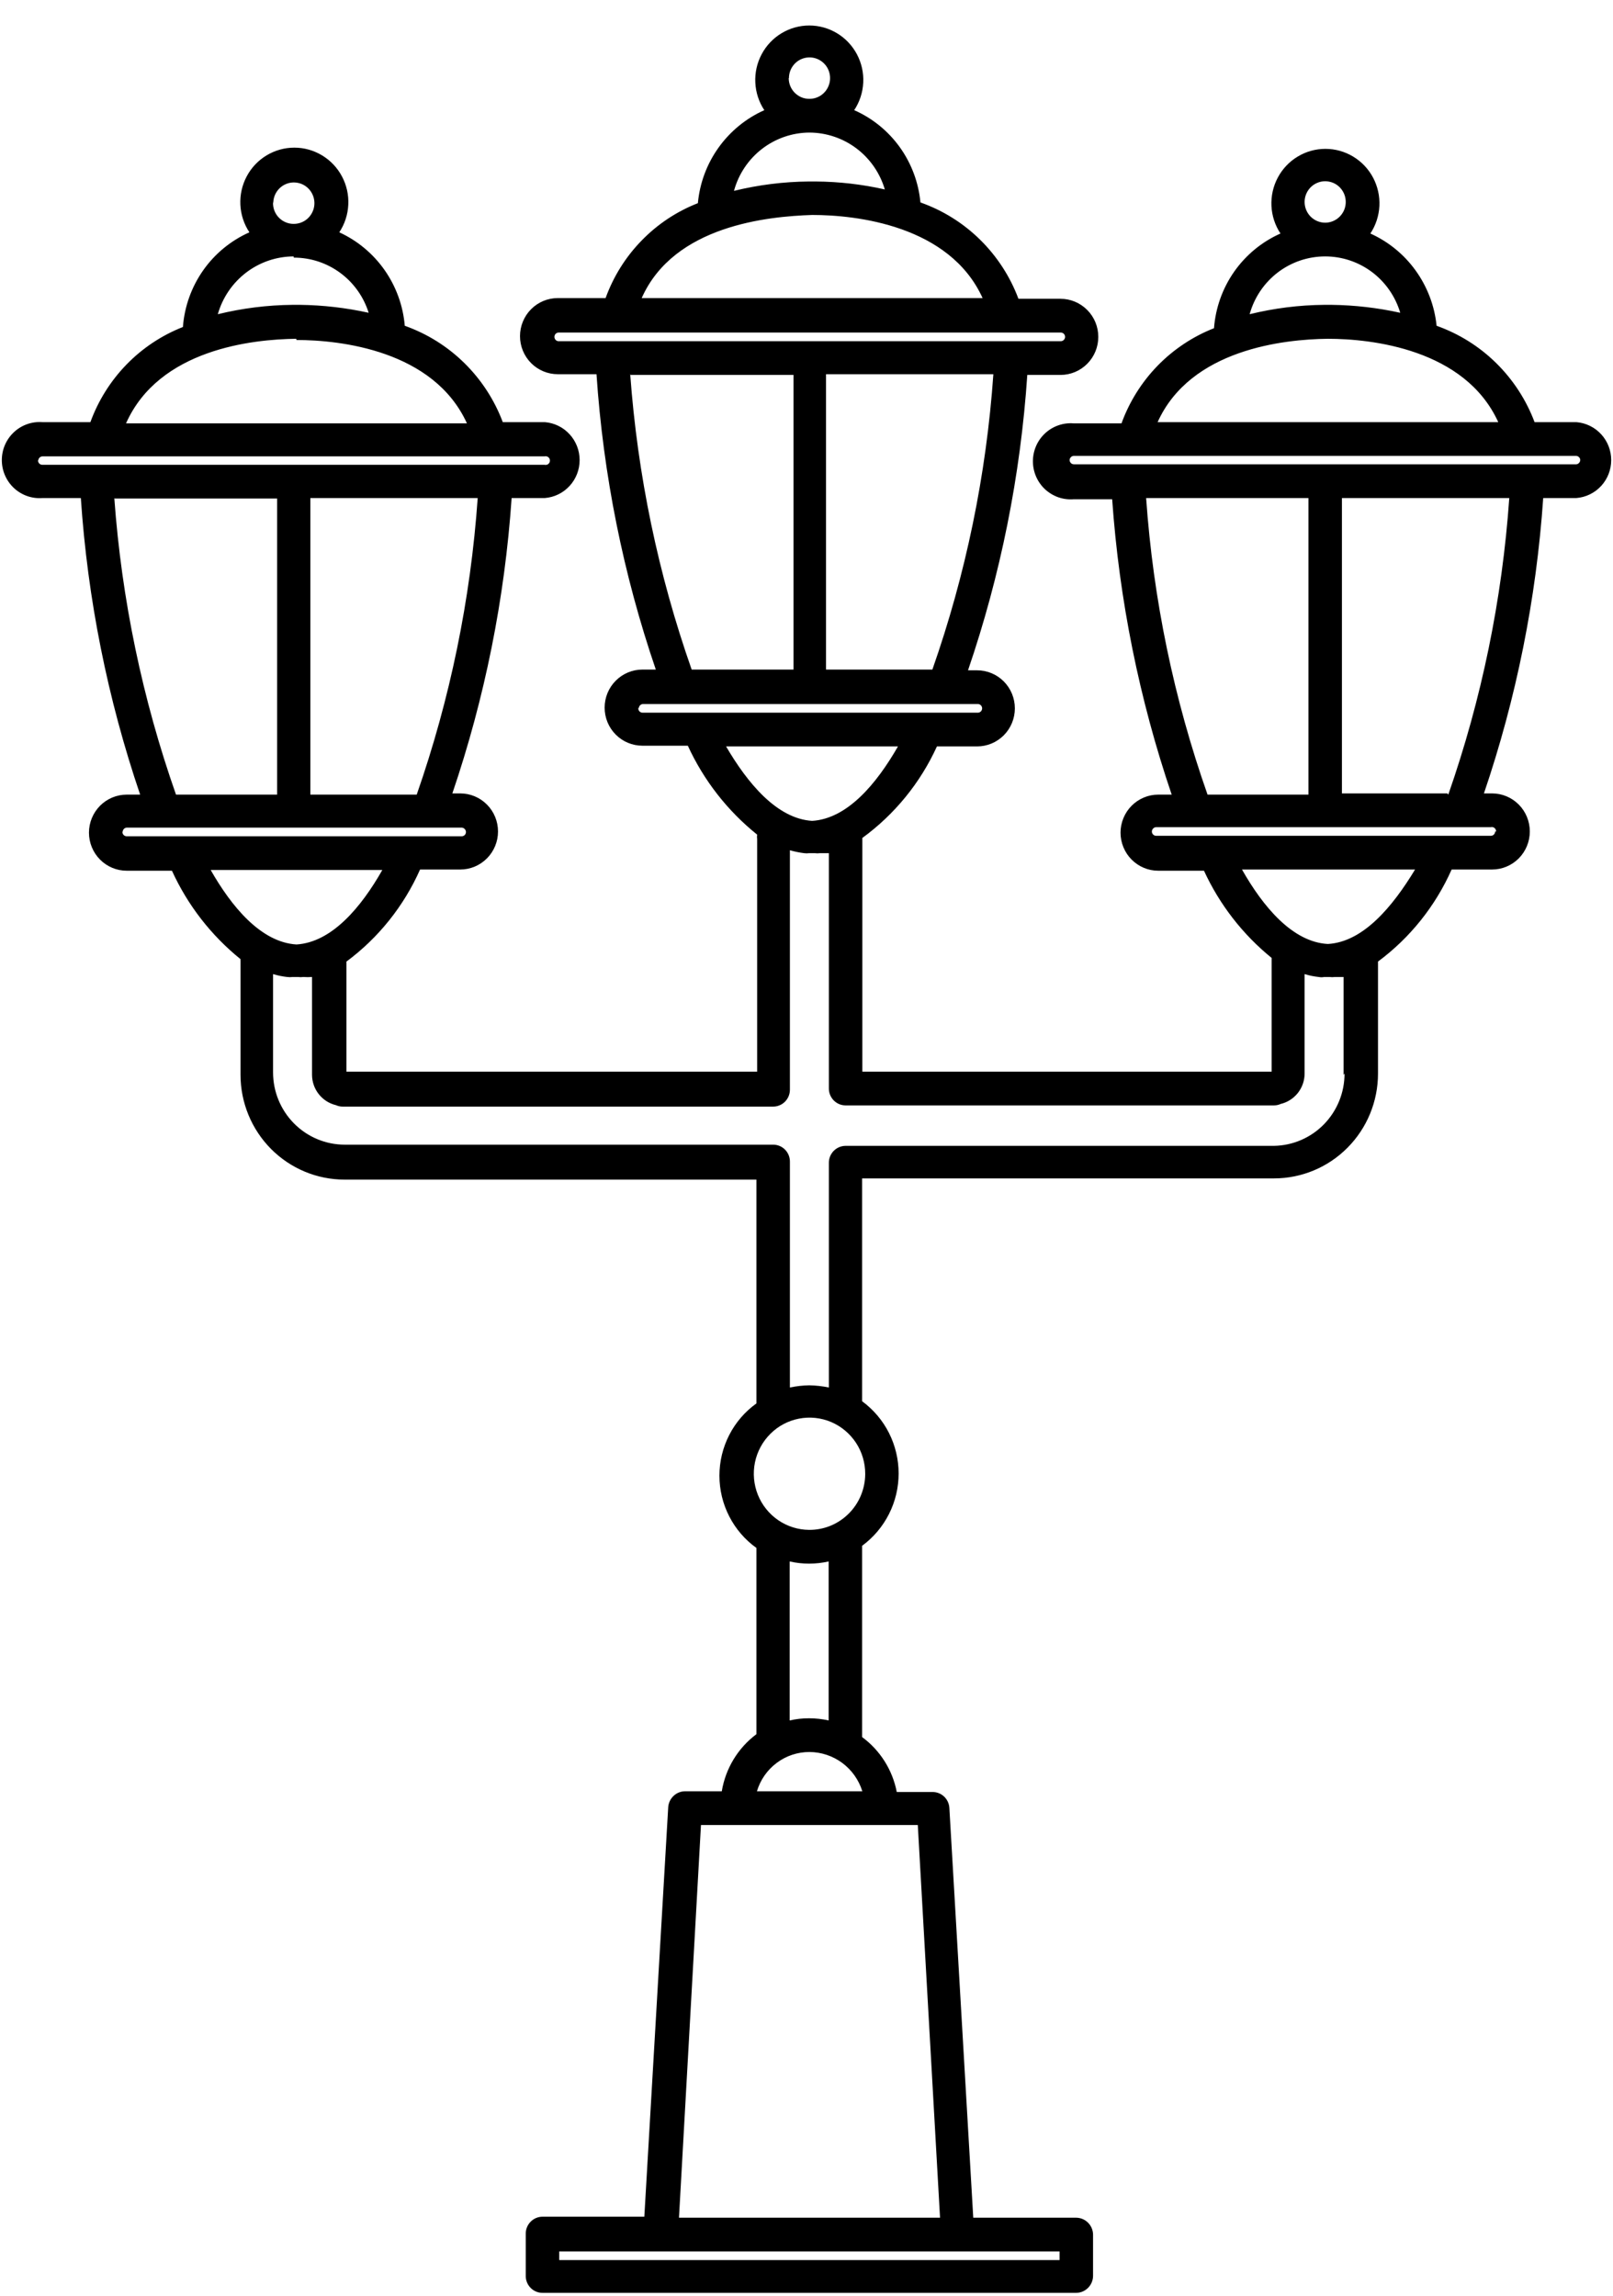 <svg width="52" height="74" viewBox="0 0 52 74" fill="none" xmlns="http://www.w3.org/2000/svg">
<path d="M50.821 13.607H49.472C49.202 12.889 48.779 12.239 48.233 11.702C47.688 11.165 47.032 10.756 46.313 10.501C46.248 9.86 46.016 9.248 45.641 8.725C45.267 8.203 44.762 7.79 44.178 7.527C44.353 7.263 44.453 6.955 44.469 6.638C44.484 6.321 44.413 6.005 44.265 5.725C44.116 5.445 43.895 5.211 43.624 5.048C43.353 4.884 43.044 4.798 42.729 4.798C42.413 4.798 42.104 4.884 41.834 5.048C41.563 5.211 41.342 5.445 41.193 5.725C41.044 6.005 40.974 6.321 40.989 6.638C41.004 6.955 41.105 7.263 41.28 7.527C40.682 7.792 40.167 8.217 39.789 8.754C39.412 9.292 39.187 9.922 39.137 10.579C38.453 10.848 37.833 11.26 37.318 11.789C36.804 12.318 36.407 12.951 36.155 13.646H34.613C34.446 13.633 34.277 13.654 34.118 13.71C33.96 13.765 33.814 13.853 33.69 13.968C33.567 14.083 33.468 14.222 33.401 14.377C33.334 14.532 33.299 14.7 33.299 14.869C33.299 15.039 33.334 15.206 33.401 15.361C33.468 15.516 33.567 15.656 33.69 15.771C33.814 15.885 33.96 15.973 34.118 16.029C34.277 16.084 34.446 16.106 34.613 16.092H35.854C36.082 19.336 36.727 22.536 37.773 25.613H37.342C37.182 25.613 37.023 25.644 36.876 25.706C36.728 25.768 36.594 25.858 36.481 25.972C36.367 26.086 36.278 26.221 36.217 26.37C36.155 26.519 36.124 26.678 36.124 26.839C36.124 27.001 36.155 27.16 36.217 27.309C36.278 27.458 36.367 27.593 36.481 27.707C36.594 27.821 36.728 27.911 36.876 27.973C37.023 28.035 37.182 28.066 37.342 28.066H38.814C39.317 29.159 40.064 30.121 40.995 30.877C40.995 30.877 40.995 30.877 40.995 30.932V34.543H27.8V27.049C27.8 27.049 27.8 27.049 27.8 27.01C28.84 26.251 29.669 25.235 30.205 24.059H31.5C31.823 24.059 32.132 23.93 32.361 23.7C32.589 23.47 32.717 23.158 32.717 22.832C32.717 22.507 32.589 22.195 32.361 21.965C32.132 21.735 31.823 21.606 31.5 21.606H31.207C32.258 18.531 32.9 15.33 33.118 12.085H34.19C34.512 12.085 34.822 11.956 35.05 11.726C35.279 11.496 35.407 11.184 35.407 10.858C35.407 10.533 35.279 10.221 35.05 9.991C34.822 9.761 34.512 9.631 34.19 9.631H32.833C32.564 8.912 32.141 8.262 31.595 7.725C31.049 7.188 30.393 6.779 29.673 6.525C29.613 5.883 29.383 5.268 29.008 4.745C28.632 4.222 28.125 3.81 27.538 3.551C27.713 3.287 27.814 2.98 27.829 2.662C27.845 2.345 27.774 2.029 27.625 1.749C27.477 1.469 27.255 1.235 26.985 1.072C26.714 0.908 26.405 0.822 26.089 0.822C25.774 0.822 25.465 0.908 25.194 1.072C24.924 1.235 24.702 1.469 24.554 1.749C24.405 2.029 24.334 2.345 24.35 2.662C24.365 2.98 24.465 3.287 24.64 3.551C24.051 3.814 23.542 4.23 23.165 4.757C22.788 5.283 22.558 5.902 22.498 6.549C21.814 6.816 21.195 7.227 20.683 7.755C20.169 8.282 19.774 8.914 19.523 9.608H17.982C17.659 9.608 17.349 9.737 17.121 9.967C16.892 10.197 16.764 10.51 16.764 10.835C16.764 11.16 16.892 11.473 17.121 11.703C17.349 11.933 17.659 12.062 17.982 12.062H19.23C19.448 15.306 20.091 18.508 21.142 21.582H20.71C20.387 21.582 20.077 21.712 19.849 21.942C19.62 22.172 19.492 22.484 19.492 22.809C19.492 23.135 19.62 23.447 19.849 23.677C20.077 23.907 20.387 24.036 20.71 24.036H22.174C22.687 25.154 23.453 26.135 24.409 26.902C24.402 26.951 24.402 27 24.409 27.049V34.543H11.169V30.994C12.201 30.228 13.019 29.206 13.542 28.027H14.837C15.16 28.027 15.47 27.898 15.698 27.668C15.927 27.438 16.055 27.126 16.055 26.801C16.055 26.475 15.927 26.163 15.698 25.933C15.47 25.703 15.16 25.574 14.837 25.574H14.583C15.629 22.498 16.272 19.297 16.494 16.053H17.566C17.871 16.029 18.156 15.889 18.363 15.663C18.571 15.436 18.686 15.139 18.686 14.83C18.686 14.522 18.571 14.225 18.363 13.998C18.156 13.771 17.871 13.632 17.566 13.607H16.209C15.939 12.889 15.516 12.239 14.97 11.702C14.424 11.165 13.769 10.756 13.049 10.501C12.995 9.855 12.77 9.236 12.399 8.706C12.028 8.177 11.523 7.756 10.938 7.488C11.113 7.224 11.213 6.917 11.228 6.599C11.244 6.282 11.173 5.966 11.024 5.686C10.876 5.406 10.654 5.172 10.384 5.009C10.113 4.845 9.804 4.759 9.489 4.759C9.173 4.759 8.864 4.845 8.593 5.009C8.323 5.172 8.101 5.406 7.953 5.686C7.804 5.966 7.734 6.282 7.749 6.599C7.764 6.917 7.865 7.224 8.04 7.488C7.442 7.754 6.926 8.178 6.549 8.715C6.172 9.253 5.946 9.883 5.897 10.54C5.212 10.809 4.592 11.221 4.078 11.75C3.564 12.279 3.167 12.912 2.914 13.607H1.373C1.206 13.594 1.037 13.615 0.878 13.671C0.719 13.726 0.574 13.814 0.45 13.929C0.327 14.044 0.228 14.183 0.161 14.338C0.093 14.493 0.059 14.661 0.059 14.83C0.059 15 0.093 15.167 0.161 15.322C0.228 15.477 0.327 15.617 0.45 15.732C0.574 15.847 0.719 15.934 0.878 15.99C1.037 16.045 1.206 16.067 1.373 16.053H2.606C2.825 19.31 3.468 22.524 4.518 25.613H4.086C3.763 25.613 3.453 25.742 3.225 25.972C2.997 26.202 2.868 26.514 2.868 26.839C2.868 27.165 2.997 27.477 3.225 27.707C3.453 27.937 3.763 28.066 4.086 28.066H5.543C6.05 29.177 6.807 30.152 7.754 30.916C7.751 30.934 7.751 30.953 7.754 30.971V34.644C7.754 35.539 8.108 36.399 8.736 37.032C9.365 37.666 10.218 38.022 11.107 38.022H24.386V45.236C24.017 45.5 23.716 45.849 23.509 46.254C23.301 46.66 23.193 47.109 23.193 47.565C23.193 48.021 23.301 48.471 23.509 48.876C23.716 49.281 24.017 49.631 24.386 49.895V55.897C23.791 56.342 23.39 57.002 23.269 57.738H22.082C21.944 57.739 21.813 57.793 21.713 57.888C21.613 57.983 21.552 58.112 21.542 58.25L20.772 71.451H17.488C17.345 71.451 17.208 71.509 17.107 71.611C17.006 71.713 16.949 71.851 16.949 71.995V73.362C16.949 73.506 17.006 73.644 17.107 73.746C17.208 73.848 17.345 73.905 17.488 73.905H34.698C34.841 73.903 34.977 73.845 35.077 73.744C35.178 73.642 35.236 73.505 35.238 73.362V72.026C35.236 71.883 35.178 71.746 35.077 71.644C34.977 71.543 34.841 71.485 34.698 71.483H31.376L30.606 58.281C30.6 58.141 30.54 58.009 30.44 57.912C30.339 57.815 30.205 57.761 30.066 57.761H28.91C28.773 57.05 28.373 56.418 27.793 55.991V49.825C28.157 49.558 28.454 49.207 28.659 48.802C28.863 48.398 28.97 47.95 28.97 47.495C28.97 47.041 28.863 46.593 28.659 46.188C28.454 45.783 28.157 45.433 27.793 45.166V37.983H41.072C41.961 37.983 42.814 37.627 43.442 36.993C44.071 36.36 44.424 35.501 44.424 34.605V30.994C45.457 30.228 46.274 29.206 46.798 28.027H48.101C48.424 28.027 48.733 27.898 48.962 27.668C49.19 27.438 49.318 27.126 49.318 26.801C49.318 26.475 49.19 26.163 48.962 25.933C48.733 25.703 48.424 25.574 48.101 25.574H47.839C48.885 22.498 49.528 19.297 49.75 16.053H50.821C51.126 16.029 51.411 15.889 51.619 15.663C51.827 15.436 51.942 15.139 51.942 14.83C51.942 14.522 51.827 14.225 51.619 13.998C51.411 13.771 51.126 13.632 50.821 13.607ZM42.058 6.51C42.058 6.378 42.097 6.249 42.17 6.139C42.243 6.029 42.346 5.943 42.468 5.893C42.589 5.842 42.722 5.829 42.85 5.855C42.979 5.88 43.097 5.944 43.19 6.037C43.282 6.131 43.346 6.25 43.371 6.379C43.397 6.509 43.384 6.643 43.334 6.765C43.283 6.887 43.198 6.992 43.089 7.065C42.98 7.138 42.852 7.178 42.721 7.178C42.545 7.178 42.377 7.107 42.252 6.982C42.128 6.857 42.058 6.687 42.058 6.51ZM42.721 8.265C43.265 8.265 43.794 8.442 44.23 8.769C44.666 9.097 44.985 9.557 45.141 10.082C44.412 9.921 43.668 9.835 42.922 9.826H42.69C41.88 9.833 41.073 9.935 40.286 10.128C40.434 9.592 40.752 9.12 41.192 8.783C41.632 8.447 42.169 8.265 42.721 8.265ZM42.806 10.92C44.224 10.92 47.23 11.254 48.301 13.607H37.319C38.382 11.254 41.395 10.936 42.806 10.92ZM36.949 16.053H42.182V25.613H38.929C37.844 22.531 37.177 19.315 36.949 16.053ZM30.058 21.582H26.629V12.062H32.024C31.797 15.31 31.136 18.512 30.058 21.582ZM25.434 2.518C25.434 2.386 25.473 2.257 25.546 2.147C25.619 2.037 25.722 1.952 25.843 1.901C25.965 1.851 26.098 1.838 26.226 1.863C26.355 1.889 26.473 1.953 26.566 2.046C26.659 2.139 26.722 2.258 26.747 2.388C26.773 2.518 26.76 2.652 26.709 2.774C26.659 2.896 26.574 3 26.465 3.074C26.356 3.147 26.228 3.186 26.097 3.186C26.009 3.187 25.922 3.171 25.841 3.138C25.76 3.104 25.686 3.055 25.623 2.993C25.561 2.931 25.512 2.857 25.478 2.776C25.444 2.694 25.427 2.607 25.427 2.518H25.434ZM26.097 4.273C26.643 4.276 27.175 4.455 27.612 4.785C28.049 5.115 28.369 5.578 28.525 6.106C27.794 5.941 27.047 5.855 26.297 5.85H26.074C25.261 5.857 24.452 5.959 23.662 6.152C23.808 5.615 24.124 5.141 24.562 4.802C25.001 4.463 25.537 4.277 26.089 4.273H26.097ZM26.19 6.929C27.6 6.929 30.613 7.263 31.677 9.608H20.687C21.727 7.263 24.764 6.976 26.182 6.929H26.19ZM17.874 10.858C17.874 10.821 17.888 10.786 17.914 10.759C17.94 10.733 17.976 10.719 18.012 10.719H34.197C34.234 10.719 34.269 10.733 34.295 10.759C34.321 10.786 34.336 10.821 34.336 10.858C34.336 10.895 34.321 10.931 34.295 10.957C34.269 10.983 34.234 10.998 34.197 10.998H32.656H32.594H32.525H19.824H19.762H19.7H17.997C17.963 10.994 17.932 10.978 17.909 10.952C17.886 10.926 17.874 10.893 17.874 10.858ZM20.332 12.085H25.581V21.582H22.298C21.219 18.512 20.553 15.31 20.317 12.062L20.332 12.085ZM20.594 22.832C20.594 22.795 20.609 22.76 20.635 22.734C20.661 22.707 20.696 22.693 20.733 22.693H31.523C31.56 22.693 31.595 22.707 31.621 22.734C31.647 22.76 31.662 22.795 31.662 22.832C31.662 22.87 31.647 22.905 31.621 22.931C31.595 22.958 31.56 22.972 31.523 22.972H20.718C20.697 22.973 20.677 22.968 20.659 22.96C20.64 22.951 20.624 22.939 20.61 22.924C20.597 22.908 20.587 22.89 20.582 22.87C20.577 22.85 20.576 22.829 20.579 22.809L20.594 22.832ZM23.407 24.059H28.949C28.263 25.255 27.323 26.389 26.182 26.459C25.041 26.389 24.093 25.232 23.407 24.059ZM13.434 25.613H10.005V16.053H15.4C15.172 19.314 14.511 22.529 13.434 25.613ZM8.81 6.549C8.81 6.416 8.849 6.287 8.922 6.178C8.995 6.068 9.098 5.982 9.22 5.932C9.341 5.881 9.474 5.868 9.602 5.894C9.731 5.919 9.849 5.983 9.942 6.076C10.034 6.17 10.098 6.289 10.123 6.418C10.149 6.548 10.136 6.682 10.085 6.804C10.035 6.926 9.95 7.03 9.841 7.104C9.732 7.177 9.604 7.216 9.473 7.216C9.382 7.218 9.292 7.2 9.208 7.164C9.124 7.129 9.048 7.076 8.985 7.01C8.922 6.944 8.874 6.865 8.842 6.779C8.811 6.693 8.797 6.601 8.803 6.51L8.81 6.549ZM9.473 8.304C10.011 8.303 10.534 8.475 10.968 8.795C11.402 9.115 11.723 9.565 11.885 10.082C11.156 9.921 10.412 9.835 9.666 9.826H9.435C8.622 9.833 7.812 9.935 7.022 10.128C7.174 9.593 7.495 9.122 7.935 8.786C8.376 8.45 8.913 8.267 9.465 8.265L9.473 8.304ZM9.558 10.959C10.968 10.959 13.982 11.293 15.053 13.646H4.063C5.126 11.254 8.14 10.936 9.55 10.92L9.558 10.959ZM1.234 14.842C1.236 14.806 1.252 14.773 1.278 14.748C1.303 14.723 1.338 14.71 1.373 14.71H17.558C17.578 14.705 17.599 14.705 17.62 14.709C17.64 14.714 17.66 14.723 17.676 14.736C17.693 14.749 17.706 14.766 17.715 14.785C17.724 14.804 17.729 14.825 17.729 14.846C17.729 14.867 17.724 14.888 17.715 14.907C17.706 14.926 17.693 14.943 17.676 14.956C17.66 14.969 17.64 14.978 17.62 14.982C17.599 14.987 17.578 14.987 17.558 14.982H16.016H15.955H15.893H3.23H3.169H3.099H1.365C1.346 14.982 1.326 14.978 1.308 14.97C1.291 14.962 1.275 14.95 1.261 14.935C1.248 14.921 1.238 14.903 1.232 14.885C1.226 14.866 1.224 14.846 1.227 14.826L1.234 14.842ZM3.693 16.069H8.934V25.613H5.674C4.59 22.53 3.921 19.315 3.685 16.053L3.693 16.069ZM3.955 26.816C3.955 26.779 3.97 26.744 3.996 26.717C4.022 26.691 4.057 26.676 4.094 26.676H14.883C14.92 26.678 14.954 26.694 14.979 26.719C15.005 26.745 15.02 26.78 15.022 26.816C15.022 26.853 15.008 26.889 14.982 26.915C14.956 26.941 14.92 26.956 14.883 26.956H4.086C4.066 26.956 4.047 26.952 4.029 26.944C4.011 26.936 3.995 26.924 3.982 26.91C3.969 26.895 3.959 26.878 3.953 26.859C3.947 26.84 3.945 26.82 3.947 26.801L3.955 26.816ZM6.791 28.043H12.325C11.646 29.239 10.699 30.373 9.558 30.443C8.41 30.373 7.462 29.223 6.783 28.027L6.791 28.043ZM34.159 72.849H18.028V72.57H34.159V72.849ZM30.305 71.483H21.889L22.598 58.825H29.588L30.305 71.483ZM24.402 57.738C24.511 57.371 24.735 57.05 25.041 56.822C25.346 56.593 25.717 56.471 26.097 56.472C26.477 56.474 26.847 56.598 27.154 56.825C27.46 57.053 27.686 57.372 27.8 57.738H24.402ZM26.714 55.455C26.506 55.408 26.294 55.385 26.082 55.385C25.872 55.384 25.662 55.408 25.457 55.455V50.33C25.662 50.377 25.872 50.4 26.082 50.4C26.294 50.4 26.506 50.377 26.714 50.33V55.455ZM26.082 49.312C25.727 49.309 25.381 49.2 25.087 48.999C24.794 48.798 24.566 48.514 24.433 48.183C24.3 47.852 24.267 47.488 24.338 47.138C24.41 46.788 24.583 46.467 24.836 46.216C25.088 45.964 25.409 45.794 25.757 45.727C26.106 45.659 26.466 45.697 26.793 45.835C27.12 45.974 27.399 46.207 27.595 46.505C27.791 46.803 27.894 47.153 27.893 47.511C27.892 47.748 27.844 47.983 27.753 48.203C27.662 48.422 27.529 48.621 27.361 48.788C27.194 48.955 26.995 49.088 26.777 49.178C26.559 49.268 26.325 49.313 26.089 49.312H26.082ZM43.345 34.605C43.346 35.216 43.107 35.803 42.682 36.239C42.257 36.674 41.678 36.924 41.072 36.934H27.261C27.19 36.934 27.12 36.949 27.054 36.976C26.989 37.003 26.93 37.043 26.879 37.094C26.829 37.144 26.79 37.204 26.762 37.27C26.735 37.336 26.721 37.407 26.721 37.478V44.723C26.513 44.68 26.302 44.657 26.089 44.653C25.88 44.656 25.671 44.68 25.465 44.723V37.439C25.465 37.368 25.451 37.297 25.424 37.231C25.397 37.165 25.357 37.105 25.307 37.055C25.257 37.004 25.198 36.964 25.132 36.937C25.067 36.91 24.997 36.896 24.926 36.896H11.115C10.502 36.896 9.913 36.65 9.48 36.213C9.046 35.776 8.803 35.184 8.803 34.566V31.398C8.951 31.443 9.103 31.474 9.257 31.491C9.316 31.499 9.376 31.499 9.435 31.491H9.604C9.663 31.499 9.723 31.499 9.781 31.491C9.874 31.498 9.967 31.498 10.059 31.491V34.644C10.06 34.87 10.136 35.09 10.276 35.267C10.416 35.445 10.611 35.57 10.83 35.622C10.897 35.653 10.971 35.669 11.045 35.669H24.926C24.997 35.669 25.067 35.655 25.132 35.627C25.198 35.6 25.257 35.56 25.307 35.51C25.357 35.459 25.397 35.399 25.424 35.333C25.451 35.267 25.465 35.197 25.465 35.125V27.406C25.614 27.449 25.766 27.48 25.92 27.5C25.976 27.508 26.033 27.508 26.089 27.5H26.267C26.323 27.508 26.38 27.508 26.436 27.5C26.529 27.5 26.629 27.5 26.721 27.5V35.086C26.721 35.158 26.735 35.228 26.762 35.294C26.79 35.36 26.829 35.42 26.879 35.471C26.93 35.521 26.989 35.561 27.054 35.589C27.12 35.616 27.19 35.63 27.261 35.63H41.072C41.146 35.63 41.22 35.614 41.288 35.583C41.506 35.531 41.701 35.406 41.841 35.229C41.981 35.051 42.057 34.831 42.058 34.605V31.398C42.206 31.444 42.359 31.475 42.513 31.491C42.572 31.503 42.632 31.503 42.69 31.491H42.86C42.919 31.499 42.978 31.499 43.037 31.491C43.13 31.491 43.222 31.491 43.315 31.491V34.644L43.345 34.605ZM42.806 30.427C41.665 30.365 40.717 29.223 40.039 28.027H45.619C44.895 29.223 43.947 30.365 42.806 30.427ZM48.201 26.801C48.201 26.838 48.186 26.873 48.16 26.899C48.134 26.926 48.099 26.94 48.062 26.94H37.272C37.236 26.94 37.2 26.926 37.174 26.899C37.148 26.873 37.134 26.838 37.134 26.801C37.135 26.764 37.151 26.73 37.176 26.704C37.202 26.678 37.236 26.663 37.272 26.661H48.062C48.083 26.656 48.104 26.656 48.125 26.661C48.145 26.666 48.164 26.675 48.181 26.689C48.197 26.702 48.21 26.72 48.219 26.739C48.228 26.758 48.232 26.779 48.232 26.801H48.201ZM46.659 25.574H43.261V16.053H48.656C48.428 19.314 47.767 22.529 46.69 25.613L46.659 25.574ZM50.79 14.966H49.249H49.187H49.126H36.455H36.394H36.324H34.621C34.584 14.966 34.549 14.951 34.523 14.925C34.497 14.899 34.482 14.864 34.482 14.826C34.484 14.791 34.5 14.757 34.526 14.733C34.551 14.708 34.586 14.694 34.621 14.694H50.806C50.841 14.694 50.875 14.708 50.901 14.733C50.927 14.757 50.943 14.791 50.944 14.826C50.943 14.861 50.93 14.893 50.908 14.918C50.885 14.944 50.855 14.961 50.821 14.966H50.79Z" fill="black"/>
</svg>
